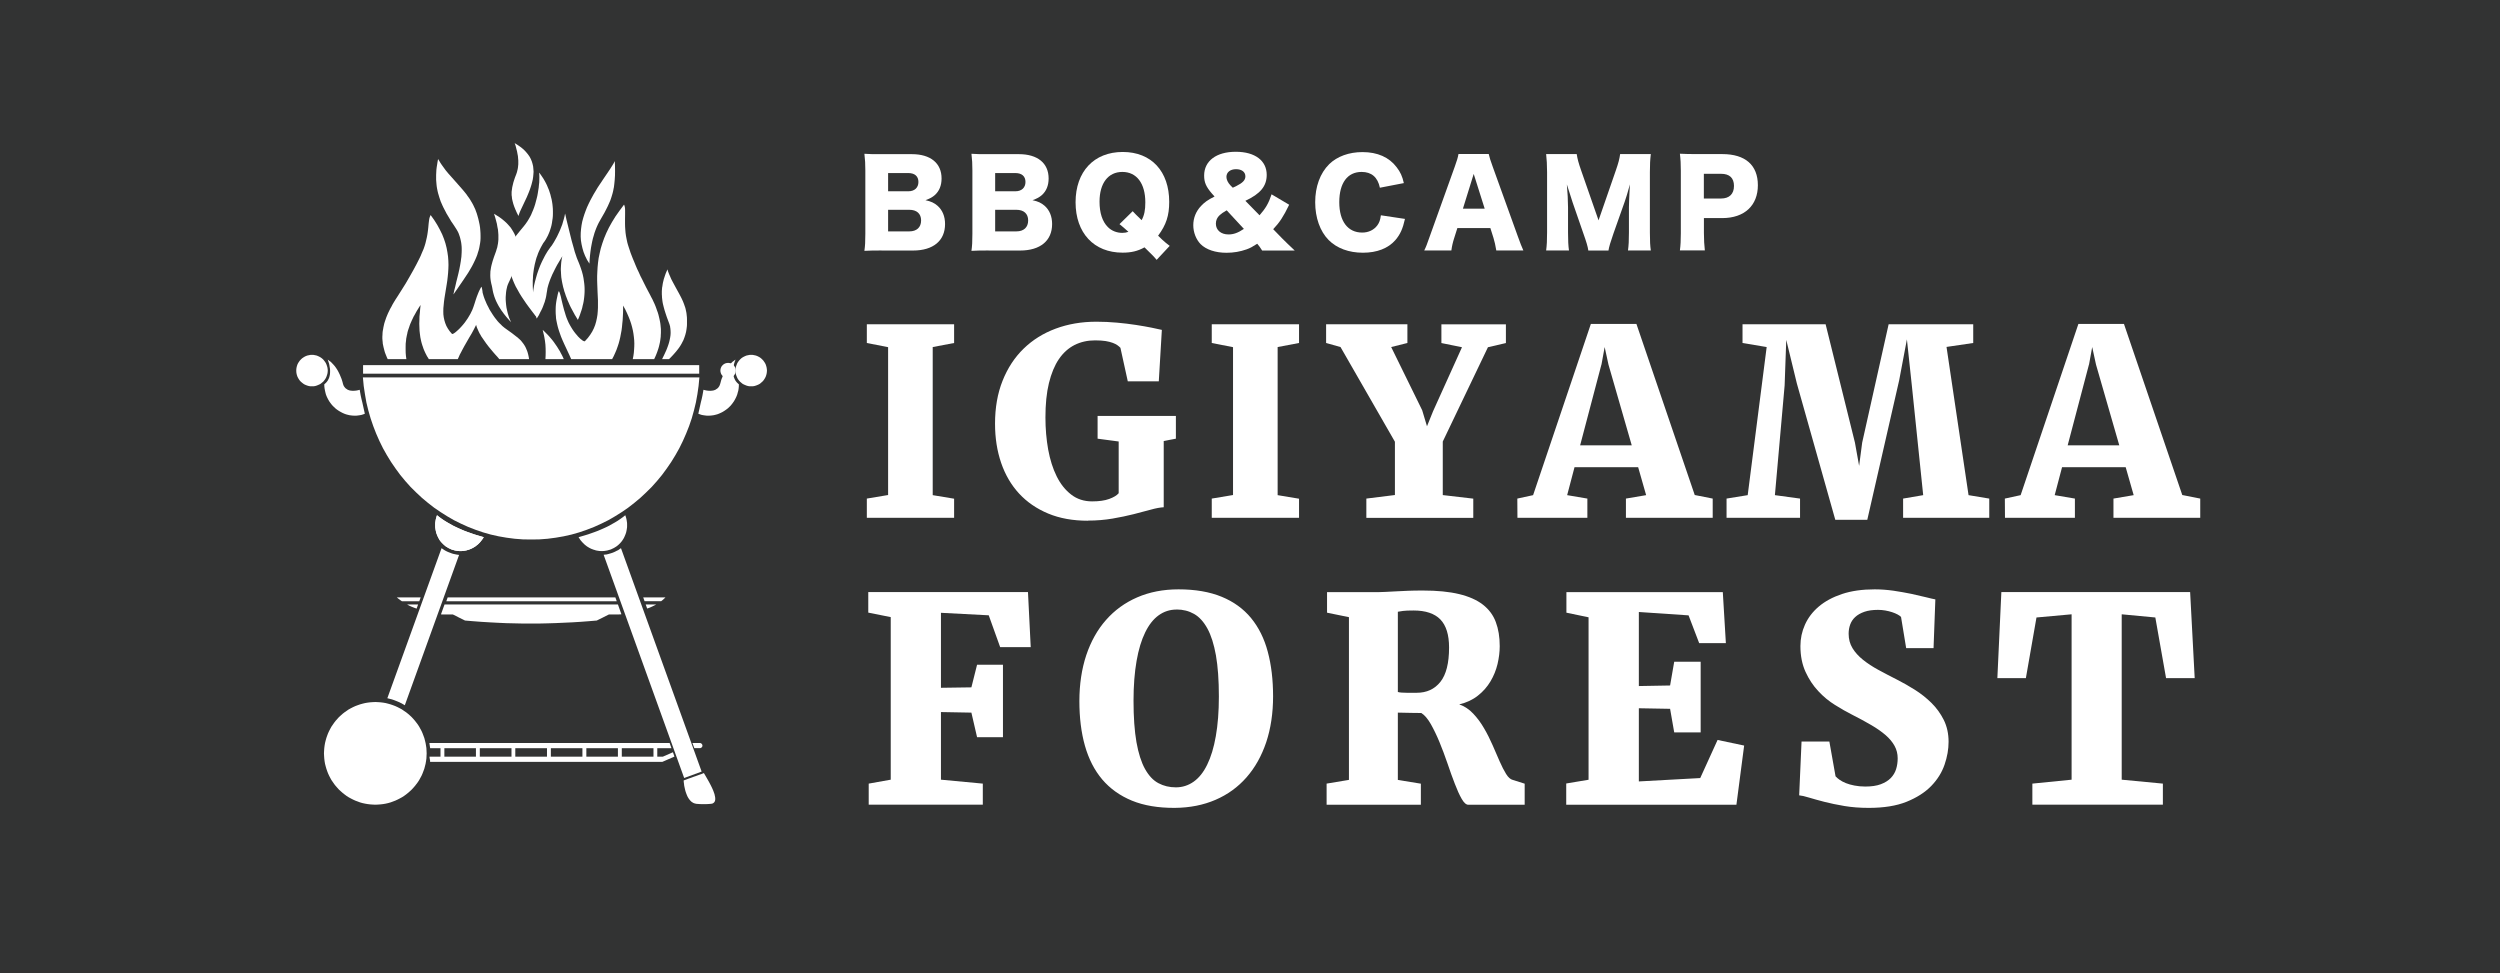 <?xml version="1.0" encoding="UTF-8"?><svg id="_レイヤー_2" xmlns="http://www.w3.org/2000/svg" viewBox="0 0 400.74 156.04"><defs><style>.cls-1{fill:#323333;}.cls-1,.cls-2,.cls-3{stroke-width:0px;}.cls-2{fill-rule:evenodd;}.cls-2,.cls-3{fill:#fff;}</style></defs><g id="_レイヤー_1-2"><rect class="cls-1" width="400.74" height="156.04"/><path class="cls-2" d="M63.62,95.76h3.81l-.22.62h-2.78l-.21-.14-.2-.15-.2-.15-.2-.17h0ZM67.02,96.89l-.24.67-.41-.15-.38-.15-.38-.17-.36-.2h1.76ZM71.76,95.76h26.88l.22.62h-27.32l.22-.62h0ZM99.05,96.89l.56,1.57-.18.03h-.17s-.42.01-.42.01h-1.24l-.49.24-.48.25-.49.24-.48.24-1.32.11-1.32.1-1.32.08-1.32.06-1.33.06-1.32.04-1.32.03h-2.63l-1.32-.03-1.32-.03-1.32-.06-1.32-.07-1.32-.08-1.32-.1-1.32-.11-.48-.24-.49-.24-.48-.25-.49-.24h-1.78s-.13-.03-.13-.03l.57-1.58h27.7ZM103.1,95.76h3.57l-.17.17-.17.15-.17.15-.18.14h-2.66l-.22-.62h0ZM105.2,96.89l-.34.18-.35.17-.38.17-.39.14-.24-.66h1.69Z"/><path class="cls-2" d="M68.84,119.1h38.5l.29.83h-38.68l-.03-.21-.03-.2-.03-.21-.03-.21h0ZM110.99,119.1h1.27s.08.04.08.04l.07.03.06.06.06.06.03.07.03.08v.08h.01v.08s-.04.07-.04.07l-.03.07-.06.07-.06.04-.07.04-.08.03h-.96l-.31-.83h0ZM108.11,121.28l-1.93.84h-37.24v-.21s-.04-.21-.04-.21l-.03-.2-.03-.21h37.41l1.62-.71.24.7h0Z"/><polygon class="cls-2" points="112.11 60.5 111.98 61.86 111.79 63.19 111.55 64.51 111.24 65.79 110.88 67.07 110.46 68.3 109.98 69.51 109.46 70.69 108.89 71.85 108.26 72.97 107.59 74.06 106.87 75.11 106.12 76.13 105.31 77.11 104.47 78.05 103.57 78.94 102.65 79.8 101.68 80.61 100.69 81.38 99.66 82.09 98.59 82.76 97.5 83.39 96.37 83.95 95.22 84.47 94.03 84.93 92.83 85.34 91.6 85.69 90.35 85.97 89.08 86.19 87.78 86.36 86.46 86.46 85.13 86.48 83.82 86.46 82.5 86.36 81.2 86.19 79.93 85.97 78.68 85.69 77.45 85.34 76.25 84.93 75.06 84.47 73.91 83.95 72.78 83.39 71.69 82.76 70.63 82.09 69.59 81.38 68.6 80.61 67.63 79.8 66.71 78.94 65.81 78.05 64.97 77.11 64.16 76.13 63.41 75.11 62.69 74.06 62.02 72.97 61.39 71.85 60.82 70.69 60.3 69.51 59.83 68.3 59.41 67.07 59.04 65.79 58.73 64.51 58.5 63.19 58.3 61.86 58.17 60.5 112.11 60.5 112.11 60.5"/><polygon class="cls-2" points="80.06 83.29 79.1 83.01 78.17 82.71 77.26 82.37 76.35 82.01 75.48 81.62 74.61 81.2 73.77 80.76 72.95 80.29 72.15 79.8 71.38 79.28 70.63 78.75 69.9 78.19 69.2 77.6 68.51 77 67.87 76.38 67.24 75.74 66.64 75.07 66.07 74.4 65.53 73.7 65.02 72.97 64.54 72.24 64.08 71.49 63.67 70.73 63.28 69.95 62.93 69.15 62.61 68.34 62.33 67.53 62.08 66.69 61.87 65.85 61.7 64.98 61.56 64.11 61.46 63.25 66.18 63.25 66.33 64.06 66.5 64.85 66.69 65.65 66.9 66.44 67.13 67.21 67.38 67.97 67.66 68.73 67.95 69.47 68.26 70.2 68.6 70.93 68.95 71.64 69.31 72.34 69.7 73.03 70.11 73.7 70.53 74.37 70.98 75.01 71.42 75.64 71.9 76.27 72.39 76.87 72.89 77.46 73.41 78.03 73.94 78.61 74.5 79.15 75.06 79.67 75.63 80.19 76.24 80.69 76.84 81.17 77.45 81.63 78.08 82.06 78.73 82.5 79.38 82.9 80.06 83.29 80.06 83.29"/><polygon class="cls-2" points="92.79 82.72 93.68 82.43 94.55 82.09 95.39 81.74 96.23 81.35 97.04 80.96 97.84 80.52 98.62 80.08 99.38 79.6 100.12 79.11 100.83 78.59 101.53 78.06 102.2 77.52 102.85 76.94 103.47 76.34 104.08 75.74 104.65 75.11 105.21 74.47 105.74 73.79 106.23 73.12 106.71 72.42 107.15 71.72 107.56 71 107.95 70.27 108.3 69.51 108.62 68.74 108.92 67.97 109.18 67.19 109.41 66.39 109.6 65.58 109.77 64.76 109.9 63.93 109.99 63.09 108.71 63.09 108.61 63.9 108.47 64.7 108.32 65.48 108.12 66.27 107.9 67.04 107.64 67.79 107.36 68.55 107.06 69.29 106.72 70.02 106.37 70.73 105.98 71.43 105.57 72.13 105.14 72.8 104.68 73.47 104.19 74.13 103.68 74.76 103.15 75.39 102.59 76.01 102.02 76.59 101.43 77.17 100.8 77.74 100.17 78.29 99.52 78.8 98.84 79.32 98.14 79.81 97.43 80.29 96.7 80.75 95.95 81.18 95.18 81.6 94.41 81.99 93.61 82.37 92.79 82.72 92.79 82.72"/><polygon class="cls-2" points="82.52 83.29 81.93 83.01 81.36 82.71 80.8 82.37 80.25 82.01 79.71 81.62 79.17 81.2 78.66 80.76 78.15 80.29 77.66 79.8 77.19 79.28 76.73 78.75 76.28 78.19 75.84 77.6 75.42 77 75.03 76.38 74.64 75.74 74.28 75.07 73.93 74.4 73.59 73.7 73.28 72.97 72.99 72.24 72.71 71.49 72.44 70.73 72.22 69.95 72 69.15 71.8 68.34 71.63 67.53 71.48 66.69 71.35 65.85 71.24 64.98 71.16 64.11 71.1 63.25 74 63.25 74.08 64.06 74.19 64.85 74.31 65.65 74.43 66.44 74.58 67.21 74.74 67.97 74.91 68.73 75.09 69.47 75.27 70.2 75.48 70.93 75.69 71.64 75.93 72.34 76.17 73.03 76.4 73.7 76.67 74.37 76.94 75.01 77.22 75.64 77.51 76.27 77.8 76.87 78.12 77.46 78.43 78.03 78.77 78.61 79.1 79.15 79.45 79.67 79.8 80.19 80.17 80.69 80.54 81.17 80.92 81.63 81.31 82.06 81.71 82.5 82.11 82.9 82.52 83.29 82.52 83.29"/><polygon class="cls-2" points="50 56.88 50.27 56.89 50.52 56.94 50.76 56.99 50.98 57.08 51.21 57.19 51.42 57.31 51.61 57.45 51.8 57.62 51.95 57.8 52.1 58 52.23 58.2 52.33 58.42 52.41 58.66 52.48 58.89 52.52 59.15 52.54 59.4 52.52 59.66 52.48 59.92 52.41 60.15 52.33 60.38 52.23 60.6 52.1 60.81 51.95 61.01 51.8 61.19 51.61 61.34 51.42 61.5 51.21 61.62 50.98 61.72 50.76 61.81 50.52 61.88 50.27 61.92 50 61.92 49.75 61.92 49.5 61.88 49.26 61.81 49.02 61.72 48.8 61.62 48.61 61.5 48.41 61.34 48.23 61.19 48.06 61.01 47.92 60.81 47.79 60.6 47.68 60.38 47.6 60.15 47.54 59.92 47.5 59.66 47.49 59.4 47.5 59.15 47.54 58.89 47.6 58.66 47.68 58.42 47.79 58.2 47.92 58 48.06 57.8 48.23 57.62 48.41 57.45 48.61 57.31 48.8 57.19 49.02 57.08 49.26 56.99 49.5 56.94 49.75 56.89 50 56.88 50 56.88"/><polygon class="cls-2" points="52.54 57.65 52.62 57.9 52.75 58.29 52.8 58.53 52.84 58.8 52.89 59.08 52.91 59.36 52.91 59.65 52.89 59.96 52.87 60.11 52.83 60.27 52.8 60.41 52.75 60.56 52.69 60.7 52.62 60.84 52.55 60.98 52.45 61.12 52.35 61.25 52.24 61.37 52.12 61.48 51.98 61.61 51.99 61.95 52.03 62.28 52.09 62.6 52.16 62.91 52.24 63.22 52.35 63.51 52.48 63.79 52.62 64.06 52.77 64.32 52.94 64.56 53.12 64.8 53.31 65.02 53.52 65.23 53.73 65.43 53.95 65.61 54.19 65.78 54.43 65.93 54.68 66.07 54.93 66.2 55.18 66.31 55.45 66.41 55.71 66.48 55.99 66.55 56.27 66.59 56.55 66.62 56.83 66.63 57.11 66.63 57.38 66.6 57.66 66.56 57.94 66.51 58.22 66.42 58.48 66.32 58.41 65.99 58.31 65.55 58.2 65.05 58.08 64.51 57.94 63.95 57.82 63.4 57.73 62.9 57.66 62.48 57.4 62.55 57.15 62.6 56.9 62.63 56.68 62.64 56.47 62.64 56.26 62.62 56.06 62.59 55.88 62.53 55.71 62.46 55.57 62.36 55.43 62.27 55.31 62.15 55.21 62.02 55.11 61.88 55.04 61.71 54.98 61.54 54.91 61.26 54.83 60.99 54.75 60.74 54.65 60.5 54.47 60.06 54.27 59.65 54.08 59.3 53.87 58.98 53.67 58.7 53.46 58.46 53.28 58.27 53.1 58.08 52.94 57.94 52.8 57.85 52.61 57.69 52.54 57.65 52.54 57.65"/><polygon class="cls-2" points="58.2 58.53 112.08 58.53 112.08 59.9 58.2 59.9 58.2 58.53 58.2 58.53"/><polygon class="cls-2" points="120.42 56.88 120.15 56.89 119.9 56.94 119.66 56.99 119.44 57.08 119.21 57.19 119 57.31 118.81 57.45 118.63 57.62 118.47 57.8 118.32 58 118.19 58.2 118.1 58.42 118.01 58.66 117.94 58.89 117.91 59.15 117.9 59.4 117.91 59.66 117.94 59.92 118.01 60.15 118.1 60.38 118.19 60.6 118.32 60.81 118.47 61.01 118.63 61.19 118.81 61.34 119 61.5 119.21 61.62 119.44 61.72 119.66 61.81 119.9 61.88 120.15 61.92 120.42 61.92 120.67 61.92 120.92 61.88 121.16 61.81 121.4 61.72 121.62 61.62 121.83 61.5 122.01 61.34 122.19 61.19 122.36 61.01 122.5 60.81 122.63 60.6 122.74 60.38 122.82 60.15 122.88 59.92 122.92 59.66 122.94 59.4 122.92 59.15 122.88 58.89 122.82 58.66 122.74 58.42 122.63 58.2 122.5 58 122.36 57.8 122.19 57.62 122.01 57.45 121.83 57.31 121.62 57.19 121.4 57.08 121.16 56.99 120.92 56.94 120.67 56.89 120.42 56.88 120.42 56.88"/><polygon class="cls-2" points="116.71 58.17 116.58 58.18 116.46 58.2 116.35 58.22 116.23 58.27 116.12 58.32 116.02 58.38 115.93 58.45 115.84 58.53 115.76 58.62 115.69 58.71 115.62 58.81 115.58 58.92 115.53 59.03 115.51 59.16 115.48 59.27 115.48 59.4 115.48 59.52 115.51 59.65 115.53 59.76 115.58 59.89 115.62 59.99 115.69 60.08 115.76 60.18 115.84 60.28 115.93 60.35 116.02 60.42 116.12 60.49 116.23 60.53 116.35 60.57 116.46 60.6 116.58 60.63 116.71 60.63 116.84 60.63 116.96 60.6 117.07 60.57 117.19 60.53 117.3 60.49 117.4 60.42 117.49 60.35 117.58 60.28 117.66 60.18 117.73 60.08 117.79 59.99 117.84 59.89 117.89 59.76 117.91 59.65 117.93 59.52 117.94 59.4 117.93 59.27 117.91 59.16 117.89 59.03 117.84 58.92 117.79 58.81 117.73 58.71 117.66 58.62 117.58 58.53 117.49 58.45 117.4 58.38 117.3 58.32 117.19 58.27 117.07 58.22 116.96 58.2 116.84 58.18 116.71 58.17 116.71 58.17"/><polygon class="cls-2" points="117.9 57.65 117.8 57.9 117.68 58.29 117.62 58.53 117.58 58.8 117.54 59.08 117.51 59.36 117.51 59.65 117.54 59.96 117.55 60.11 117.59 60.27 117.62 60.41 117.68 60.56 117.73 60.7 117.8 60.84 117.87 60.98 117.97 61.12 118.07 61.25 118.18 61.37 118.3 61.48 118.44 61.61 118.43 61.95 118.4 62.28 118.35 62.6 118.26 62.91 118.18 63.22 118.07 63.51 117.94 63.79 117.8 64.06 117.65 64.32 117.48 64.56 117.3 64.8 117.12 65.02 116.91 65.23 116.7 65.43 116.47 65.61 116.23 65.78 116 65.93 115.76 66.07 115.49 66.2 115.24 66.31 114.98 66.41 114.71 66.48 114.43 66.55 114.15 66.59 113.88 66.62 113.6 66.63 113.32 66.63 113.04 66.6 112.76 66.56 112.48 66.51 112.21 66.42 111.94 66.32 112.01 65.99 112.11 65.55 112.22 65.05 112.34 64.51 112.48 63.95 112.6 63.4 112.69 62.9 112.76 62.48 113.03 62.55 113.27 62.6 113.52 62.63 113.74 62.64 113.97 62.64 114.16 62.62 114.36 62.59 114.54 62.53 114.71 62.46 114.85 62.36 114.99 62.27 115.12 62.15 115.21 62.02 115.31 61.88 115.38 61.71 115.44 61.54 115.52 61.26 115.59 60.99 115.67 60.74 115.77 60.5 115.95 60.06 116.15 59.65 116.36 59.3 116.56 58.98 116.77 58.7 116.96 58.46 117.14 58.27 117.33 58.08 117.48 57.94 117.62 57.85 117.82 57.69 117.9 57.65 117.9 57.65"/><polygon class="cls-2" points="86.42 27.67 86.45 28.03 86.46 28.41 86.45 28.8 86.44 29.22 86.39 29.64 86.35 30.08 86.28 30.51 86.21 30.96 86.13 31.4 86.02 31.85 85.9 32.3 85.78 32.75 85.64 33.18 85.48 33.61 85.3 34.03 85.13 34.44 84.99 34.71 84.85 34.96 84.71 35.2 84.57 35.43 84.27 35.87 83.96 36.27 83.33 37.03 82.73 37.78 82.59 37.98 82.46 38.18 82.34 38.39 82.21 38.6 82.1 38.82 82 39.06 81.9 39.29 81.82 39.56 81.73 39.83 81.68 40.11 81.62 40.41 81.58 40.72 81.55 41.06 81.55 41.41 81.55 41.78 81.57 42.18 81.58 42.46 81.62 42.72 81.66 42.99 81.71 43.25 81.76 43.52 81.83 43.8 81.92 44.07 82 44.33 82.1 44.6 82.2 44.86 82.31 45.13 82.42 45.39 82.67 45.93 82.97 46.46 83.27 47 83.61 47.55 83.97 48.09 84.35 48.65 84.76 49.21 85.18 49.77 85.62 50.35 86.07 50.93 85.9 50.11 85.75 49.3 85.62 48.49 85.53 47.69 85.48 47.28 85.46 46.89 85.43 46.5 85.41 46.11 85.4 45.73 85.4 45.34 85.4 44.96 85.43 44.58 85.44 44.21 85.48 43.83 85.53 43.46 85.58 43.1 85.65 42.74 85.72 42.37 85.81 42.02 85.9 41.66 86 41.31 86.13 40.97 86.25 40.62 86.39 40.29 86.55 39.95 86.71 39.63 86.9 39.29 87.08 38.97 87.29 38.69 87.48 38.4 87.65 38.09 87.82 37.77 87.96 37.45 88.1 37.11 88.21 36.78 88.32 36.43 88.41 36.08 88.48 35.71 88.53 35.35 88.59 34.97 88.62 34.61 88.63 34.23 88.63 33.85 88.62 33.47 88.59 33.1 88.55 32.71 88.49 32.33 88.42 31.95 88.32 31.57 88.23 31.19 88.11 30.82 87.99 30.45 87.83 30.08 87.68 29.71 87.51 29.36 87.32 29.01 87.12 28.66 86.9 28.33 86.67 27.99 86.42 27.67 86.42 27.67"/><polygon class="cls-2" points="104.86 57.57 105 57.27 105.13 56.98 105.25 56.68 105.36 56.39 105.46 56.1 105.56 55.79 105.64 55.5 105.71 55.2 105.78 54.89 105.83 54.6 105.87 54.29 105.91 53.98 105.92 53.68 105.94 53.37 105.94 53.06 105.94 52.75 105.91 52.43 105.88 52.11 105.84 51.79 105.78 51.47 105.71 51.13 105.63 50.79 105.55 50.46 105.45 50.12 105.32 49.77 105.2 49.42 105.07 49.07 104.92 48.71 104.75 48.35 104.58 47.98 104.38 47.61 104.19 47.23 103.87 46.63 103.55 46.02 103.25 45.42 102.96 44.83 102.66 44.25 102.4 43.66 102.13 43.1 101.89 42.54 101.67 42 101.45 41.48 101.25 40.97 101.07 40.5 100.92 40.04 100.78 39.62 100.65 39.21 100.55 38.85 100.44 38.32 100.34 37.8 100.27 37.29 100.23 36.8 100.2 36.33 100.19 35.9 100.19 35.46 100.19 35.06 100.2 34.33 100.2 33.7 100.19 33.43 100.16 33.19 100.13 33.08 100.1 32.99 100.08 32.89 100.03 32.8 99.31 33.77 98.66 34.69 98.1 35.6 97.61 36.48 97.19 37.35 96.84 38.19 96.55 39.01 96.3 39.83 96.12 40.61 95.96 41.37 95.86 42.12 95.79 42.85 95.75 43.56 95.72 44.26 95.72 44.93 95.74 45.6 95.79 46.89 95.85 48.12 95.85 48.72 95.85 49.31 95.82 49.89 95.77 50.46 95.68 51 95.56 51.55 95.4 52.1 95.19 52.63 94.93 53.15 94.61 53.66 94.23 54.17 93.78 54.67 93.77 54.68 93.74 54.7 93.7 54.71 93.64 54.7 93.53 54.66 93.39 54.59 93.23 54.46 93.05 54.32 92.86 54.14 92.65 53.93 92.44 53.68 92.21 53.41 91.99 53.12 91.77 52.8 91.56 52.46 91.35 52.1 91.15 51.72 90.97 51.31 90.81 50.92 90.67 50.51 90.55 50.1 90.42 49.69 90.21 48.88 90.03 48.14 89.89 47.51 89.75 47.03 89.69 46.86 89.64 46.75 89.61 46.72 89.58 46.71 89.55 46.71 89.53 46.72 89.41 47.16 89.32 47.59 89.23 48.01 89.16 48.42 89.11 48.81 89.08 49.2 89.07 49.59 89.07 49.96 89.08 50.32 89.11 50.68 89.13 51.03 89.19 51.38 89.26 51.72 89.33 52.05 89.41 52.38 89.5 52.7 89.6 53.02 89.71 53.34 89.82 53.65 89.93 53.96 90.18 54.56 90.45 55.16 90.73 55.76 91.01 56.36 91.29 56.96 91.56 57.57 98.12 57.57 98.38 57.08 98.61 56.57 98.82 56.08 99 55.57 99.17 55.06 99.31 54.54 99.43 54.03 99.53 53.49 99.63 52.96 99.7 52.42 99.75 51.87 99.81 51.31 99.84 50.74 99.87 50.17 99.88 49.58 99.88 48.98 100.22 49.59 100.5 50.18 100.76 50.77 100.98 51.33 101.17 51.89 101.32 52.43 101.45 52.98 101.54 53.49 101.61 54.03 101.66 54.54 101.68 55.05 101.67 55.55 101.64 56.06 101.6 56.56 101.53 57.06 101.43 57.57 104.86 57.57 104.86 57.57"/><polygon class="cls-2" points="62.15 57.57 62.02 57.3 61.91 57.02 61.8 56.75 61.7 56.49 61.62 56.21 61.55 55.93 61.48 55.66 61.42 55.38 61.36 55.1 61.34 54.82 61.31 54.53 61.29 54.25 61.29 53.96 61.31 53.66 61.32 53.37 61.35 53.08 61.41 52.77 61.46 52.47 61.53 52.15 61.6 51.84 61.7 51.52 61.81 51.2 61.92 50.88 62.06 50.54 62.2 50.21 62.37 49.86 62.54 49.51 62.74 49.16 62.93 48.79 63.15 48.42 63.38 48.04 63.63 47.66 64.34 46.54 65.03 45.44 65.66 44.35 66.25 43.31 66.78 42.32 67.24 41.41 67.44 40.99 67.6 40.6 67.76 40.23 67.9 39.91 68.07 39.42 68.21 38.95 68.32 38.48 68.42 38.05 68.5 37.63 68.56 37.24 68.61 36.85 68.65 36.5 68.71 35.84 68.78 35.28 68.82 35.04 68.88 34.82 68.95 34.64 69.03 34.47 69.6 35.27 70.09 36.05 70.51 36.82 70.88 37.57 71.17 38.3 71.41 39.03 71.59 39.74 71.72 40.44 71.82 41.13 71.87 41.8 71.89 42.46 71.87 43.1 71.83 43.74 71.77 44.36 71.7 44.97 71.61 45.56 71.42 46.72 71.24 47.83 71.17 48.36 71.12 48.88 71.07 49.4 71.06 49.9 71.07 50.39 71.13 50.86 71.23 51.33 71.37 51.79 71.55 52.24 71.79 52.67 72.08 53.09 72.44 53.51 72.46 53.52 72.49 53.54 72.51 53.54 72.57 53.52 72.68 53.48 72.81 53.4 72.98 53.28 73.16 53.13 73.35 52.96 73.58 52.75 73.8 52.52 74.04 52.26 74.28 51.98 74.52 51.68 74.75 51.35 74.98 51.02 75.2 50.65 75.41 50.29 75.55 50 75.69 49.72 75.8 49.44 75.9 49.17 76.08 48.63 76.25 48.09 76.43 47.56 76.63 47.05 76.74 46.78 76.87 46.5 77.01 46.23 77.17 45.95 77.19 46.07 77.22 46.07 77.24 46.08 77.27 46.29 77.31 46.5 77.34 46.7 77.36 46.91 77.44 47.19 77.52 47.47 77.62 47.76 77.73 48.05 77.86 48.35 77.98 48.64 78.12 48.93 78.28 49.23 78.43 49.54 78.6 49.83 78.78 50.11 78.96 50.4 79.15 50.68 79.34 50.95 79.55 51.21 79.76 51.48 79.94 51.68 80.13 51.87 80.32 52.05 80.5 52.24 80.89 52.56 81.29 52.85 82.06 53.4 82.78 53.96 82.97 54.1 83.13 54.25 83.3 54.4 83.47 54.56 83.62 54.74 83.76 54.92 83.9 55.1 84.04 55.31 84.17 55.52 84.29 55.76 84.39 56 84.5 56.26 84.59 56.54 84.67 56.84 84.74 57.16 84.8 57.5 84.81 57.57 80.04 57.57 79.73 57.2 79.4 56.84 79.06 56.45 78.71 56.03 78.33 55.57 77.94 55.06 77.55 54.5 77.13 53.89 77.01 53.66 76.88 53.45 76.77 53.23 76.67 53.01 76.57 52.78 76.47 52.56 76.39 52.32 76.32 52.08 75.97 52.78 75.61 53.45 75.21 54.12 74.82 54.8 74.43 55.48 74.07 56.15 73.89 56.5 73.7 56.85 73.55 57.2 73.38 57.57 68.74 57.57 68.6 57.33 68.44 57.09 68.32 56.85 68.19 56.6 68.08 56.36 67.97 56.11 67.87 55.86 67.79 55.61 67.7 55.36 67.62 55.1 67.55 54.85 67.49 54.6 67.38 54.07 67.31 53.54 67.25 53.01 67.23 52.45 67.21 51.89 67.23 51.31 67.24 50.72 67.3 50.14 67.35 49.52 67.42 48.89 67.2 49.21 67 49.54 66.81 49.84 66.64 50.15 66.47 50.46 66.3 50.75 66.16 51.05 66.02 51.34 65.9 51.62 65.77 51.91 65.67 52.18 65.58 52.46 65.48 52.74 65.39 53.01 65.32 53.27 65.27 53.54 65.21 53.79 65.16 54.05 65.11 54.31 65.09 54.56 65.03 55.08 65.02 55.58 65.02 56.07 65.03 56.57 65.07 57.06 65.14 57.57 62.15 57.57 62.15 57.57"/><polygon class="cls-2" points="73.21 36.82 73.37 37.1 73.51 37.39 73.62 37.7 73.72 37.99 73.8 38.3 73.87 38.61 73.93 38.92 73.97 39.24 74 39.55 74.01 39.87 74.01 40.19 74 40.53 73.98 40.85 73.96 41.17 73.91 41.51 73.87 41.84 73.76 42.5 73.63 43.17 73.48 43.84 73.31 44.53 73.14 45.2 72.99 45.87 72.82 46.54 72.68 47.2 73.26 46.37 73.8 45.58 74.32 44.82 74.81 44.08 75.05 43.72 75.27 43.35 75.48 42.99 75.68 42.64 75.87 42.27 76.04 41.92 76.21 41.56 76.36 41.21 76.5 40.85 76.61 40.48 76.73 40.11 76.82 39.74 76.89 39.36 76.96 38.97 77.01 38.58 77.03 38.18 77.03 37.77 77.02 37.35 76.99 36.92 76.95 36.47 76.88 36.02 76.78 35.55 76.67 35.07 76.53 34.57 76.42 34.2 76.29 33.85 76.17 33.52 76.01 33.19 75.86 32.87 75.7 32.57 75.52 32.27 75.35 31.98 75.16 31.7 74.96 31.43 74.77 31.15 74.57 30.9 74.14 30.38 73.7 29.88 72.81 28.87 71.9 27.85 71.45 27.31 71.03 26.73 70.82 26.44 70.61 26.13 70.42 25.81 70.22 25.49 70.14 25.93 70.07 26.38 70 26.82 69.95 27.24 69.93 27.64 69.91 28.05 69.91 28.44 69.91 28.82 69.94 29.19 69.97 29.56 70.01 29.92 70.07 30.27 70.14 30.62 70.22 30.96 70.32 31.29 70.42 31.63 70.53 31.96 70.64 32.29 70.78 32.61 70.92 32.93 71.07 33.25 71.23 33.56 71.4 33.88 71.56 34.2 71.94 34.83 72.33 35.49 72.77 36.13 73.21 36.82 73.21 36.82"/><polygon class="cls-2" points="87.43 57.57 87.46 56.99 87.47 56.42 87.46 55.85 87.43 55.26 87.36 54.66 87.26 54.07 87.2 53.77 87.13 53.48 87.06 53.17 86.99 52.88 87.26 53.13 87.53 53.4 87.79 53.66 88.04 53.93 88.28 54.21 88.52 54.5 88.74 54.78 88.95 55.08 89.16 55.38 89.36 55.68 89.55 55.99 89.74 56.29 89.9 56.61 90.07 56.92 90.23 57.24 90.37 57.57 87.43 57.57 87.43 57.57"/><polygon class="cls-2" points="107.31 51.96 107.36 52.14 107.41 52.31 107.43 52.49 107.46 52.67 107.49 53.02 107.5 53.37 107.48 53.72 107.43 54.07 107.36 54.43 107.28 54.78 107.18 55.13 107.06 55.48 106.93 55.83 106.79 56.18 106.47 56.87 106.13 57.57 107.24 57.57 107.59 57.22 107.91 56.88 108.22 56.53 108.51 56.18 108.78 55.83 109.03 55.47 109.25 55.1 109.45 54.71 109.55 54.52 109.63 54.31 109.71 54.1 109.78 53.89 109.85 53.68 109.91 53.45 109.97 53.22 110.01 52.99 110.05 52.75 110.08 52.5 110.11 52.25 110.12 51.98 110.12 51.72 110.12 51.44 110.12 51.16 110.11 50.86 110.08 50.59 110.05 50.3 110.01 50.04 109.95 49.77 109.9 49.52 109.83 49.27 109.74 49.02 109.66 48.78 109.48 48.32 109.27 47.86 109.04 47.41 108.81 46.98 108.32 46.09 107.83 45.18 107.59 44.72 107.38 44.23 107.27 43.98 107.17 43.73 107.07 43.46 106.99 43.18 106.85 43.51 106.72 43.81 106.61 44.12 106.51 44.43 106.41 44.72 106.34 45.02 106.27 45.3 106.22 45.58 106.18 45.86 106.13 46.12 106.11 46.4 106.09 46.67 106.09 46.93 106.09 47.19 106.11 47.45 106.12 47.72 106.15 47.97 106.18 48.23 106.22 48.49 106.27 48.74 106.4 49.26 106.54 49.77 106.71 50.3 106.89 50.84 107.1 51.4 107.31 51.96 107.31 51.96"/><polygon class="cls-2" points="82.5 22.94 83.04 23.28 83.51 23.61 83.93 23.96 84.29 24.33 84.6 24.7 84.87 25.08 85.08 25.47 85.25 25.88 85.37 26.28 85.46 26.69 85.5 27.11 85.53 27.53 85.5 27.95 85.46 28.37 85.4 28.77 85.3 29.19 85.19 29.61 85.06 30.02 84.92 30.43 84.77 30.82 84.45 31.59 84.11 32.31 83.79 32.99 83.5 33.6 83.37 33.89 83.26 34.16 83.18 34.4 83.11 34.62 82.84 34.09 82.62 33.59 82.43 33.12 82.28 32.68 82.17 32.26 82.08 31.87 82.06 31.67 82.04 31.47 82.01 31.29 82.01 31.11 82.01 30.75 82.06 30.37 82.11 30.01 82.2 29.63 82.29 29.25 82.42 28.84 82.56 28.42 82.73 27.99 82.8 27.79 82.87 27.58 82.92 27.36 82.98 27.12 83.02 26.89 83.05 26.62 83.08 26.34 83.08 26.03 83.08 25.72 83.05 25.39 83.02 25.02 82.95 24.66 82.88 24.27 82.77 23.85 82.66 23.4 82.5 22.94 82.5 22.94"/><polygon class="cls-2" points="94.48 42.26 94.1 41.65 93.79 41.02 93.54 40.39 93.36 39.77 93.22 39.15 93.12 38.54 93.08 37.92 93.09 37.31 93.14 36.71 93.22 36.1 93.33 35.52 93.49 34.93 93.67 34.36 93.88 33.78 94.1 33.22 94.35 32.68 94.62 32.13 94.9 31.61 95.18 31.1 95.49 30.59 95.78 30.1 96.09 29.63 96.4 29.17 96.69 28.73 97.26 27.89 97.78 27.12 98 26.77 98.21 26.44 98.4 26.12 98.55 25.82 98.58 26.65 98.59 27.42 98.58 28.13 98.54 28.79 98.48 29.4 98.41 29.99 98.35 30.27 98.3 30.54 98.24 30.8 98.17 31.07 98.02 31.57 97.85 32.08 97.64 32.57 97.42 33.06 97.17 33.56 96.9 34.08 96.59 34.62 96.27 35.18 96.13 35.43 95.98 35.7 95.84 35.98 95.7 36.29 95.56 36.62 95.42 36.99 95.29 37.36 95.17 37.78 95.04 38.22 94.93 38.69 94.83 39.2 94.73 39.74 94.65 40.32 94.58 40.92 94.52 41.58 94.48 42.26 94.48 42.26"/><polygon class="cls-2" points="79.19 34.27 79.68 34.57 80.13 34.86 80.54 35.17 80.92 35.49 81.26 35.81 81.57 36.15 81.85 36.47 82.08 36.82 82.29 37.17 82.48 37.52 82.63 37.87 82.76 38.23 82.85 38.58 82.92 38.96 82.98 39.32 83.01 39.69 83.01 40.05 83.01 40.43 82.98 40.79 82.92 41.16 82.87 41.53 82.78 41.9 82.7 42.26 82.6 42.62 82.49 42.99 82.36 43.34 82.24 43.69 82.1 44.04 81.82 44.71 81.51 45.37 81.41 45.6 81.31 45.88 81.24 46.18 81.17 46.5 81.12 46.85 81.09 47.23 81.06 47.62 81.06 48.04 81.09 48.46 81.13 48.89 81.19 49.34 81.29 49.79 81.4 50.25 81.54 50.71 81.62 50.95 81.72 51.19 81.82 51.41 81.92 51.65 81.65 51.35 81.4 51.07 81.16 50.79 80.95 50.53 80.74 50.26 80.56 50.01 80.38 49.77 80.22 49.52 79.94 49.07 79.71 48.64 79.51 48.23 79.36 47.86 79.23 47.51 79.13 47.17 79.05 46.88 78.99 46.61 78.91 46.16 78.84 45.81 78.75 45.46 78.68 45.11 78.63 44.78 78.6 44.46 78.59 44.14 78.6 43.81 78.61 43.49 78.66 43.18 78.71 42.86 78.78 42.54 78.87 42.2 78.96 41.87 79.19 41.17 79.47 40.4 79.55 40.16 79.62 39.91 79.71 39.64 79.76 39.36 79.82 39.06 79.86 38.74 79.89 38.4 79.89 38.04 79.89 37.64 79.86 37.24 79.82 36.8 79.73 36.36 79.65 35.88 79.52 35.38 79.37 34.83 79.19 34.27 79.19 34.27"/><polygon class="cls-2" points="86.03 51.07 86.37 50.53 86.64 49.98 86.78 49.72 86.91 49.45 87.02 49.19 87.12 48.92 87.22 48.65 87.32 48.39 87.39 48.12 87.47 47.84 87.53 47.58 87.58 47.3 87.62 47.02 87.67 46.74 87.71 46.49 87.75 46.22 87.82 45.95 87.9 45.66 88 45.35 88.11 45.03 88.24 44.69 88.38 44.36 88.53 44 88.72 43.62 88.91 43.23 89.12 42.82 89.34 42.41 89.6 41.98 89.86 41.53 90.14 41.07 90.04 41.53 89.97 42.01 89.93 42.5 89.9 43.03 89.9 43.3 89.92 43.58 89.93 43.86 89.95 44.15 89.97 44.44 90.02 44.75 90.07 45.06 90.13 45.37 90.2 45.69 90.27 46.01 90.37 46.35 90.46 46.7 90.58 47.03 90.69 47.38 90.83 47.74 90.97 48.11 91.14 48.49 91.3 48.86 91.49 49.26 91.7 49.65 91.91 50.04 92.13 50.45 92.38 50.86 92.63 51.28 92.8 50.89 92.95 50.5 93.08 50.11 93.21 49.73 93.32 49.37 93.4 49 93.49 48.64 93.56 48.29 93.61 47.94 93.65 47.61 93.68 47.27 93.7 46.95 93.71 46.63 93.71 46.32 93.7 46.01 93.68 45.72 93.65 45.42 93.61 45.13 93.57 44.85 93.53 44.57 93.42 44.04 93.28 43.52 93.12 43.03 92.95 42.55 92.77 42.09 92.59 41.66 92.45 41.31 92.3 40.86 92.13 40.36 91.98 39.8 91.64 38.6 91.33 37.35 91.04 36.17 90.8 35.2 90.65 34.51 90.58 34.23 90.49 34.68 90.38 35.11 90.25 35.55 90.13 35.97 89.97 36.38 89.81 36.79 89.64 37.18 89.46 37.56 89.29 37.92 89.11 38.25 88.94 38.55 88.77 38.85 88.62 39.08 88.48 39.31 88.34 39.49 88.23 39.63 88.03 39.91 87.83 40.19 87.65 40.48 87.47 40.78 87.3 41.09 87.15 41.39 86.99 41.7 86.84 42.01 86.7 42.32 86.56 42.64 86.44 42.96 86.32 43.27 86.1 43.91 85.92 44.54 85.75 45.16 85.61 45.77 85.51 46.37 85.43 46.95 85.37 47.49 85.34 48.01 85.34 48.5 85.36 48.95 85.48 49.37 85.57 49.66 85.64 49.86 85.69 50.01 85.75 50.17 85.82 50.36 85.92 50.64 86.03 51.07 86.03 51.07"/><polygon class="cls-2" points="70.05 82.59 69.98 82.79 69.93 82.99 69.87 83.18 69.83 83.39 69.8 83.59 69.77 83.78 69.76 83.98 69.76 84.18 69.76 84.37 69.77 84.57 69.8 84.76 69.83 84.96 69.87 85.15 69.91 85.34 69.97 85.52 70.04 85.71 70.11 85.88 70.19 86.06 70.28 86.23 70.37 86.4 70.47 86.57 70.58 86.72 70.71 86.88 70.84 87.02 70.98 87.16 71.12 87.3 71.26 87.42 71.41 87.55 71.58 87.66 71.75 87.76 71.93 87.87 72.11 87.95 72.29 88.04 72.47 88.11 72.67 88.16 72.86 88.22 73.05 88.26 73.24 88.29 73.44 88.32 73.63 88.33 73.83 88.33 74.01 88.33 74.21 88.32 74.4 88.29 74.58 88.26 74.78 88.22 74.96 88.16 75.15 88.11 75.33 88.04 75.51 87.97 75.69 87.88 75.86 87.79 76.03 87.69 76.19 87.59 76.35 87.46 76.5 87.35 76.66 87.21 76.8 87.07 76.94 86.93 77.06 86.78 77.19 86.62 77.31 86.46 77.43 86.29 77.54 86.11 77.01 85.95 76.49 85.8 75.97 85.64 75.47 85.46 74.98 85.29 74.47 85.1 74 84.9 73.52 84.69 73.05 84.47 72.6 84.25 72.14 83.99 71.7 83.74 71.27 83.48 70.85 83.2 70.44 82.9 70.05 82.59 70.05 82.59"/><polygon class="cls-2" points="70.05 82.59 69.98 82.79 69.93 82.99 69.87 83.18 69.83 83.39 69.8 83.59 69.77 83.78 69.76 83.98 69.76 84.18 69.76 84.37 69.77 84.57 69.8 84.76 69.83 84.96 69.87 85.15 69.91 85.34 69.97 85.52 70.04 85.71 70.11 85.88 70.19 86.06 70.28 86.23 70.37 86.4 70.47 86.57 70.58 86.72 70.71 86.88 70.84 87.02 70.98 87.16 71.12 87.3 71.26 87.42 71.41 87.55 71.58 87.66 71.75 87.76 71.93 87.87 72.11 87.95 72.29 88.04 72.47 88.11 72.67 88.16 72.86 88.22 73.05 88.26 73.24 88.29 73.44 88.32 73.63 88.33 73.83 88.33 74.01 88.33 74.21 88.32 74.4 88.29 74.58 88.26 74.78 88.22 74.96 88.16 75.15 88.11 75.33 88.04 75.51 87.97 75.69 87.88 75.86 87.79 76.03 87.69 76.19 87.59 76.35 87.46 76.5 87.35 76.66 87.21 76.8 87.07 76.94 86.93 77.06 86.78 77.19 86.62 77.31 86.46 77.43 86.29 77.54 86.11 77.01 85.95 76.49 85.8 75.97 85.64 75.47 85.46 74.98 85.29 74.47 85.1 74 84.9 73.52 84.69 73.05 84.47 72.6 84.25 72.14 83.99 71.7 83.74 71.27 83.48 70.85 83.2 70.44 82.9 70.05 82.59 70.05 82.59"/><polygon class="cls-2" points="100.23 82.59 100.3 82.79 100.36 82.99 100.41 83.18 100.45 83.39 100.48 83.59 100.51 83.78 100.52 83.98 100.52 84.18 100.52 84.37 100.51 84.57 100.48 84.76 100.45 84.96 100.41 85.15 100.37 85.34 100.31 85.52 100.24 85.71 100.17 85.88 100.09 86.06 100.01 86.23 99.91 86.4 99.8 86.57 99.7 86.72 99.57 86.88 99.45 87.02 99.31 87.16 99.17 87.3 99.03 87.42 98.87 87.55 98.7 87.66 98.54 87.76 98.35 87.87 98.17 87.95 97.99 88.04 97.81 88.11 97.61 88.16 97.42 88.22 97.24 88.26 97.04 88.29 96.84 88.32 96.65 88.33 96.45 88.33 96.26 88.33 96.07 88.32 95.88 88.29 95.68 88.26 95.5 88.22 95.32 88.16 95.14 88.11 94.96 88.04 94.77 87.97 94.59 87.88 94.42 87.79 94.26 87.69 94.09 87.59 93.93 87.46 93.78 87.35 93.63 87.21 93.49 87.07 93.35 86.93 93.22 86.78 93.08 86.62 92.97 86.46 92.86 86.29 92.74 86.11 93.28 85.95 93.79 85.8 94.31 85.64 94.82 85.46 95.3 85.29 95.81 85.1 96.28 84.9 96.76 84.69 97.24 84.47 97.68 84.25 98.13 83.99 98.58 83.74 99.01 83.48 99.42 83.2 99.84 82.9 100.23 82.59 100.23 82.59"/><polygon class="cls-2" points="73.59 88.95 64.89 113.05 64.57 112.86 64.25 112.69 63.9 112.52 63.56 112.38 63.2 112.24 62.83 112.11 62.47 112.02 62.09 111.92 70.78 87.87 71 88.02 71.24 88.18 71.48 88.32 71.73 88.44 71.97 88.54 72.19 88.62 72.42 88.71 72.65 88.78 72.89 88.83 73.12 88.88 73.35 88.92 73.59 88.95 73.59 88.95"/><polygon class="cls-2" points="96.76 88.93 109.67 124.71 112.47 123.68 99.54 87.87 99.32 88.02 99.1 88.18 98.84 88.3 98.59 88.43 98.37 88.53 98.14 88.62 97.92 88.69 97.68 88.76 97.46 88.82 97.22 88.88 97 88.9 96.76 88.93 96.76 88.93"/><polygon class="cls-2" points="60.16 112.53 60.58 112.55 61 112.58 61.42 112.63 61.83 112.7 62.22 112.8 62.61 112.91 62.99 113.04 63.36 113.18 63.73 113.35 64.08 113.53 64.43 113.72 64.76 113.95 65.09 114.17 65.39 114.41 65.69 114.67 65.98 114.94 66.25 115.23 66.51 115.53 66.75 115.84 66.99 116.16 67.2 116.49 67.39 116.84 67.58 117.19 67.74 117.56 67.88 117.93 68.02 118.31 68.12 118.7 68.22 119.11 68.29 119.52 68.35 119.92 68.37 120.34 68.39 120.76 68.37 121.18 68.35 121.6 68.29 122.02 68.22 122.43 68.12 122.82 68.02 123.21 67.88 123.59 67.74 123.96 67.58 124.33 67.39 124.68 67.2 125.03 66.99 125.36 66.75 125.68 66.51 125.99 66.25 126.29 65.98 126.58 65.69 126.85 65.39 127.11 65.09 127.35 64.76 127.59 64.43 127.8 64.08 127.99 63.73 128.17 63.36 128.34 62.99 128.48 62.61 128.62 62.22 128.73 61.83 128.82 61.42 128.89 61 128.94 60.58 128.97 60.16 128.99 59.74 128.97 59.32 128.94 58.92 128.89 58.51 128.82 58.1 128.73 57.71 128.62 57.34 128.48 56.96 128.34 56.59 128.17 56.24 127.99 55.89 127.8 55.56 127.59 55.24 127.35 54.93 127.11 54.64 126.85 54.34 126.58 54.08 126.29 53.81 125.99 53.57 125.68 53.35 125.36 53.12 125.03 52.93 124.68 52.75 124.33 52.58 123.96 52.44 123.59 52.31 123.21 52.2 122.82 52.1 122.43 52.03 122.02 51.98 121.6 51.95 121.18 51.93 120.76 51.95 120.34 51.98 119.92 52.03 119.52 52.1 119.11 52.2 118.7 52.31 118.31 52.44 117.93 52.58 117.56 52.75 117.19 52.93 116.84 53.12 116.49 53.35 116.16 53.57 115.84 53.81 115.53 54.08 115.23 54.34 114.94 54.64 114.67 54.93 114.41 55.24 114.17 55.56 113.95 55.89 113.72 56.24 113.53 56.59 113.35 56.96 113.18 57.34 113.04 57.71 112.91 58.1 112.8 58.51 112.7 58.92 112.63 59.32 112.58 59.74 112.55 60.16 112.53 60.16 112.53"/><polygon class="cls-2" points="60.16 115.96 60.41 115.98 60.65 115.99 60.89 116.02 61.13 116.06 61.36 116.12 61.59 116.19 61.81 116.26 62.04 116.34 62.25 116.44 62.46 116.55 62.65 116.66 62.85 116.79 63.03 116.91 63.21 117.07 63.39 117.21 63.56 117.37 63.71 117.54 63.87 117.71 64.01 117.89 64.13 118.07 64.26 118.27 64.39 118.48 64.48 118.68 64.58 118.9 64.67 119.11 64.75 119.33 64.81 119.56 64.86 119.79 64.9 120.03 64.93 120.27 64.96 120.51 64.96 120.76 64.96 121.01 64.93 121.25 64.9 121.49 64.86 121.73 64.81 121.96 64.75 122.19 64.67 122.41 64.58 122.63 64.48 122.84 64.39 123.05 64.26 123.25 64.13 123.45 64.01 123.63 63.87 123.81 63.71 123.99 63.56 124.16 63.39 124.31 63.21 124.47 63.03 124.61 62.85 124.73 62.65 124.86 62.46 124.99 62.25 125.08 62.04 125.18 61.81 125.27 61.59 125.35 61.36 125.41 61.13 125.46 60.89 125.5 60.65 125.53 60.41 125.56 60.16 125.56 59.91 125.56 59.67 125.53 59.43 125.5 59.2 125.46 58.96 125.41 58.73 125.35 58.51 125.27 58.3 125.18 58.08 125.08 57.88 124.99 57.67 124.86 57.48 124.73 57.29 124.61 57.11 124.47 56.94 124.31 56.78 124.16 56.61 123.99 56.45 123.81 56.31 123.63 56.19 123.45 56.06 123.25 55.95 123.05 55.84 122.84 55.74 122.63 55.66 122.41 55.59 122.19 55.52 121.96 55.46 121.73 55.42 121.49 55.39 121.25 55.38 121.01 55.36 120.76 55.38 120.51 55.39 120.27 55.42 120.03 55.46 119.79 55.52 119.56 55.59 119.33 55.66 119.11 55.74 118.9 55.84 118.68 55.95 118.48 56.06 118.27 56.19 118.07 56.31 117.89 56.45 117.71 56.61 117.54 56.78 117.37 56.94 117.21 57.11 117.07 57.29 116.91 57.48 116.79 57.67 116.66 57.88 116.55 58.08 116.44 58.3 116.34 58.51 116.26 58.73 116.19 58.96 116.12 59.2 116.06 59.43 116.02 59.67 115.99 59.91 115.98 60.16 115.96 60.16 115.96"/><polygon class="cls-2" points="59.91 113.19 60.32 113.21 60.72 113.23 61.11 113.29 61.5 113.37 61.88 113.47 62.26 113.58 62.62 113.72 62.97 113.88 63.31 114.04 63.64 114.24 63.97 114.45 64.27 114.67 64.57 114.91 64.85 115.16 65.11 115.44 65.37 115.72 65.13 115.53 64.89 115.35 64.64 115.18 64.37 115.01 64.11 114.86 63.83 114.72 63.55 114.59 63.25 114.48 62.96 114.38 62.65 114.28 62.34 114.21 62.04 114.14 61.73 114.09 61.41 114.06 61.07 114.03 60.75 114.03 60.39 114.03 60.02 114.06 59.66 114.11 59.31 114.17 58.96 114.25 58.62 114.35 58.29 114.46 57.96 114.59 57.64 114.73 57.34 114.88 57.04 115.07 56.75 115.25 56.47 115.44 56.2 115.65 55.94 115.89 55.68 116.12 55.45 116.37 55.22 116.63 55.01 116.9 54.82 117.18 54.64 117.47 54.45 117.77 54.3 118.07 54.16 118.4 54.03 118.72 53.92 119.05 53.82 119.39 53.74 119.74 53.68 120.09 53.63 120.45 53.6 120.82 53.6 121.18 53.6 121.52 53.63 121.84 53.66 122.16 53.71 122.47 53.78 122.79 53.85 123.08 53.95 123.39 54.05 123.68 54.16 123.98 54.29 124.26 54.43 124.54 54.58 124.8 54.75 125.07 54.91 125.32 55.1 125.56 55.29 125.8 55.01 125.54 54.73 125.28 54.48 125 54.24 124.71 54.02 124.4 53.81 124.08 53.61 123.74 53.45 123.4 53.29 123.05 53.15 122.69 53.04 122.31 52.94 121.94 52.86 121.54 52.8 121.15 52.77 120.75 52.76 120.34 52.77 119.98 52.8 119.61 52.84 119.26 52.9 118.9 52.98 118.56 53.08 118.21 53.19 117.89 53.32 117.56 53.46 117.25 53.63 116.94 53.8 116.63 53.98 116.35 54.19 116.06 54.4 115.79 54.62 115.54 54.86 115.29 55.11 115.05 55.36 114.83 55.63 114.62 55.91 114.41 56.2 114.23 56.51 114.06 56.82 113.89 57.13 113.75 57.45 113.62 57.78 113.51 58.13 113.42 58.47 113.33 58.82 113.28 59.18 113.23 59.55 113.21 59.91 113.19 59.91 113.19"/><polygon class="cls-2" points="71.38 89.39 71.38 89.39 71.48 89.44 71.55 89.49 71.61 89.56 71.65 89.63 71.68 89.72 71.69 89.81 71.69 89.9 71.66 90 64.06 111.13 64.02 111.22 63.97 111.29 63.9 111.34 63.83 111.4 63.74 111.43 63.64 111.44 63.56 111.44 63.46 111.41 63.46 111.41 63.38 111.37 63.31 111.32 63.25 111.25 63.21 111.18 63.17 111.09 63.15 111.01 63.17 110.91 63.18 110.83 70.79 89.67 70.84 89.59 70.89 89.52 70.96 89.46 71.03 89.42 71.12 89.38 71.21 89.37 71.3 89.38 71.38 89.39 71.38 89.39"/><polygon class="cls-2" points="98.7 89.97 110.54 122.69 110.57 122.77 110.64 122.84 110.69 122.9 110.78 122.94 110.86 122.97 110.96 123 111.04 123 111.13 122.98 111.21 122.97 111.28 122.93 111.35 122.87 111.39 122.8 111.44 122.72 111.45 122.62 111.44 122.51 111.39 122.38 99.57 89.66 99.52 89.56 99.46 89.48 99.39 89.42 99.32 89.38 99.24 89.35 99.15 89.35 99.07 89.37 98.98 89.38 98.9 89.42 98.83 89.48 98.77 89.53 98.73 89.6 98.69 89.69 98.68 89.77 98.68 89.87 98.7 89.97 98.7 89.97"/><polygon class="cls-2" points="112.83 123.92 112.43 124.08 112.02 124.22 111.62 124.37 111.21 124.51 110.81 124.66 110.4 124.8 109.99 124.96 109.59 125.1 109.6 125.35 109.64 125.63 109.67 125.91 109.73 126.2 109.8 126.51 109.87 126.8 109.97 127.1 110.08 127.39 110.2 127.67 110.34 127.92 110.43 128.05 110.51 128.16 110.6 128.27 110.69 128.37 110.79 128.47 110.89 128.55 111 128.62 111.11 128.69 111.24 128.75 111.37 128.79 111.49 128.82 111.63 128.85 111.9 128.87 112.19 128.89 112.48 128.9 112.81 128.9 113.11 128.9 113.41 128.89 113.7 128.87 113.97 128.85 114.14 128.82 114.26 128.78 114.37 128.71 114.47 128.62 114.54 128.52 114.6 128.41 114.63 128.29 114.65 128.15 114.65 127.99 114.64 127.84 114.61 127.66 114.57 127.49 114.53 127.29 114.46 127.1 114.39 126.9 114.32 126.71 114.14 126.3 113.94 125.89 113.73 125.49 113.52 125.11 113.13 124.43 112.83 123.92 112.83 123.92"/><polygon class="cls-2" points="60.16 126.55 59.85 126.55 59.55 126.52 59.24 126.48 58.94 126.43 58.65 126.34 58.37 126.26 58.09 126.15 57.82 126.03 57.56 125.89 57.31 125.75 57.06 125.6 56.82 125.42 56.59 125.24 56.38 125.04 56.17 124.83 55.98 124.62 56.26 124.85 56.57 125.06 56.87 125.24 57.2 125.41 57.36 125.52 57.53 125.61 57.7 125.71 57.87 125.8 58.05 125.88 58.23 125.96 58.41 126.03 58.59 126.09 58.79 126.15 58.99 126.2 59.18 126.24 59.38 126.27 59.57 126.3 59.78 126.33 59.98 126.34 60.19 126.34 60.65 126.33 61.08 126.29 61.49 126.22 61.87 126.13 62.22 126.02 62.55 125.89 62.85 125.74 63.13 125.57 63.39 125.41 63.63 125.21 63.85 125 64.05 124.79 64.23 124.57 64.4 124.34 64.54 124.12 64.68 123.88 64.79 123.64 64.9 123.4 65 123.18 65.09 122.94 65.23 122.51 65.34 122.12 65.44 121.77 65.51 121.47 65.55 121.36 65.58 121.28 65.6 121.21 65.65 121.15 65.65 121.42 65.63 121.68 65.59 121.95 65.55 122.2 65.51 122.47 65.44 122.72 65.37 122.97 65.27 123.21 65.17 123.46 65.06 123.7 64.95 123.92 64.81 124.15 64.67 124.37 64.51 124.58 64.34 124.78 64.18 124.97 63.99 125.15 63.8 125.33 63.59 125.5 63.38 125.66 63.15 125.8 62.93 125.94 62.69 126.06 62.44 126.17 62.19 126.27 61.92 126.36 61.64 126.43 61.36 126.48 61.07 126.52 60.78 126.55 60.47 126.57 60.16 126.55 60.16 126.55"/><polygon class="cls-2" points="70.61 119.28 71.23 119.28 71.23 121.81 70.61 121.81 70.61 119.28 70.61 119.28"/><polygon class="cls-2" points="99.05 119.28 99.67 119.28 99.67 121.81 99.05 121.81 99.05 119.28 99.05 119.28"/><polygon class="cls-2" points="93.36 119.28 93.99 119.28 93.99 121.81 93.36 121.81 93.36 119.28 93.36 119.28"/><polygon class="cls-2" points="87.68 119.28 88.3 119.28 88.3 121.81 87.68 121.81 87.68 119.28 87.68 119.28"/><polygon class="cls-2" points="81.99 119.28 82.6 119.28 82.6 121.81 81.99 121.81 81.99 119.28 81.99 119.28"/><polygon class="cls-2" points="76.29 119.28 76.91 119.28 76.91 121.81 76.29 121.81 76.29 119.28 76.29 119.28"/><polygon class="cls-2" points="104.75 119.28 105.36 119.28 105.36 121.81 104.75 121.81 104.75 119.28 104.75 119.28"/><path class="cls-3" d="M138.95,83v-3.08l3.41-.57v-23.7l-3.41-.67v-3h13.99v3l-3.43.65v23.74l3.43.57v3.06h-13.99Z"/><path class="cls-3" d="M174.38,83.47c-2.39,0-4.52-.38-6.36-1.15-1.85-.77-3.4-1.84-4.67-3.21-1.26-1.37-2.22-3.01-2.87-4.91-.65-1.9-.98-3.99-.98-6.28,0-2.57.4-4.86,1.21-6.89s1.93-3.74,3.37-5.14c1.44-1.4,3.15-2.47,5.14-3.21,1.99-.74,4.16-1.11,6.53-1.11,1.11,0,2.2.05,3.3.15,1.09.1,2.11.22,3.06.37s1.78.29,2.51.44c.72.15,1.26.26,1.62.35l-.49,8.25h-4.97l-1.18-5.38c-.13-.14-.29-.27-.48-.41-.19-.14-.44-.26-.75-.38-.31-.12-.69-.21-1.14-.29-.45-.07-1.02-.11-1.69-.11-1.21,0-2.31.25-3.29.74-.98.5-1.82,1.25-2.51,2.26-.69,1.01-1.22,2.3-1.6,3.85-.38,1.56-.56,3.39-.56,5.51,0,1.81.15,3.52.44,5.15.3,1.62.75,3.05,1.36,4.28.61,1.23,1.39,2.21,2.33,2.93.94.73,2.06,1.09,3.35,1.09,1.12,0,2.03-.13,2.74-.39.71-.26,1.22-.56,1.52-.92v-8.29l-3.38-.45v-3.65h12.55v3.65l-1.95.37v10.62c-.55.03-1.24.15-2.05.38-.82.22-1.74.47-2.77.73-1.03.26-2.17.5-3.4.71-1.24.21-2.55.32-3.93.32Z"/><path class="cls-3" d="M194.24,83v-3.08l3.41-.57v-23.7l-3.41-.67v-3h13.99v3l-3.43.65v23.74l3.43.57v3.06h-13.99Z"/><path class="cls-3" d="M219.02,83v-3.08l4.58-.57v-8.54l-8.72-15.18-2.31-.65v-3h13.03v3l-2.6.65,4.97,10.13.77,2.57.97-2.4,4.64-10.27-3.3-.67v-3h10.34v3l-2.88.67-7.24,15.12v8.58l4.89.57v3.08h-17.13Z"/><path class="cls-3" d="M243.24,83l-.02-3.08,2.53-.55,9.26-27.45h7.3l9.35,27.43,2.88.57v3.08h-13.91v-3.08l3.24-.55-1.28-4.48h-10.2l-1.18,4.48,3.24.55v3.08h-11.19ZM256.7,58.44l-3.41,12.94h8.27l-3.73-12.94-.61-2.81-.51,2.81Z"/><path class="cls-3" d="M276.76,83v-3.08l3.39-.55,3.04-23.74-3.87-.65v-3h13.32l4.7,18.97.67,3.73.49-3.73,4.24-18.97h13.56v3l-4.28.63,3.53,23.76,3.32.55v3.08h-13.81v-3.08l3.22-.55-1.82-17.57-.79-7.4-1.24,6.56-5.11,22.36h-5.13l-6.16-21.85-1.7-6.99-.26,7.3-1.56,17.59,4.03.55v3.08h-11.78Z"/><path class="cls-3" d="M321.39,83l-.02-3.08,2.53-.55,9.26-27.45h7.3l9.35,27.43,2.88.57v3.08h-13.91v-3.08l3.24-.55-1.28-4.48h-10.2l-1.18,4.48,3.24.55v3.08h-11.19ZM334.85,58.44l-3.41,12.94h8.27l-3.73-12.94-.61-2.81-.51,2.81Z"/><path class="cls-3" d="M139.25,128.99v-3.38l3.53-.63v-26.06l-3.6-.72v-3.29h25.6l.44,8.82h-4.9l-1.83-5.1-7.66-.4v12.02l4.88-.07.91-3.63h4.15v11.62h-4.15l-.91-3.94-4.88-.09v10.84l6.71.63v3.38h-18.3Z"/><path class="cls-3" d="M188.32,129.5c-2.66.01-4.96-.37-6.88-1.16-1.92-.79-3.51-1.93-4.76-3.4-1.25-1.48-2.17-3.28-2.77-5.4-.6-2.12-.89-4.51-.89-7.16s.37-5.15,1.1-7.35c.74-2.2,1.79-4.09,3.17-5.65,1.38-1.57,3.05-2.78,5.01-3.63,1.96-.85,4.17-1.28,6.61-1.28,2.69,0,5,.4,6.92,1.19,1.92.79,3.49,1.93,4.71,3.41,1.22,1.49,2.12,3.29,2.68,5.41.57,2.12.85,4.51.85,7.16s-.37,5.15-1.1,7.34c-.74,2.19-1.79,4.07-3.16,5.63-1.37,1.56-3.02,2.76-4.97,3.6-1.94.84-4.12,1.27-6.53,1.29ZM188.59,97.71c-1.06,0-2.01.31-2.86.92-.85.61-1.57,1.53-2.16,2.74-.6,1.22-1.06,2.74-1.38,4.57-.32,1.83-.49,3.95-.49,6.37,0,2.66.16,4.88.47,6.66.32,1.78.77,3.21,1.37,4.29.6,1.07,1.31,1.84,2.15,2.28.84.45,1.77.67,2.8.67s1.99-.3,2.85-.91c.85-.6,1.58-1.51,2.17-2.73.6-1.22,1.06-2.73,1.38-4.56.32-1.82.49-3.94.49-6.36,0-2.61-.16-4.81-.47-6.59-.32-1.78-.77-3.22-1.37-4.31-.6-1.09-1.31-1.87-2.14-2.34-.83-.47-1.77-.71-2.81-.71Z"/><path class="cls-3" d="M212.65,128.99v-3.38l3.58-.6v-26.08l-3.51-.72v-3.29h7.33c.75,0,1.42-.01,2-.04.58-.03,1.17-.06,1.75-.09.59-.03,1.22-.06,1.9-.09.68-.03,1.47-.04,2.38-.04,2.3,0,4.23.19,5.81.57,1.57.38,2.84.94,3.81,1.69.96.75,1.66,1.68,2.07,2.79.42,1.11.63,2.4.63,3.86,0,.93-.12,1.88-.35,2.87-.24.99-.61,1.91-1.13,2.78-.52.87-1.18,1.63-2.01,2.28-.82.66-1.82,1.13-3,1.41.85.3,1.6.79,2.25,1.49.65.69,1.23,1.47,1.73,2.34.51.87.96,1.77,1.37,2.71.4.94.78,1.81,1.13,2.6.35.79.69,1.46,1.03,2.01.34.55.7.87,1.08.96l1.9.6v3.38h-9.03c-.35,0-.71-.32-1.07-.95-.36-.63-.73-1.44-1.1-2.42-.38-.98-.77-2.06-1.17-3.25-.41-1.19-.83-2.32-1.28-3.41-.45-1.09-.92-2.06-1.4-2.91-.49-.85-.99-1.44-1.52-1.77-.37,0-.75,0-1.14-.01-.39,0-.76-.01-1.1-.02-.35,0-.65-.01-.92-.02-.26,0-.46-.01-.6-.01v10.79l3.69.6v3.38h-15.1ZM224.06,110.92c.13.04.33.08.6.1.26.02.55.03.85.03h1.58c1.6,0,2.87-.58,3.8-1.75s1.39-3,1.39-5.51c0-2.04-.47-3.54-1.4-4.5-.93-.95-2.37-1.43-4.29-1.43-.78,0-1.34.02-1.69.07-.35.04-.62.09-.83.13v12.85Z"/><path class="cls-3" d="M251.06,128.99v-3.4l3.58-.6v-26.04l-3.55-.74v-3.29h25.07l.49,8.17h-4.28l-1.7-4.45-7.97-.54v11.87l5.01-.09.66-3.81h4.24v11.33h-4.24l-.66-3.78-5.01-.09v11.73l9.84-.54,2.78-6.11,4.26.9-1.24,9.49h-27.28Z"/><path class="cls-3" d="M299.55,129.5c-1.4,0-2.7-.1-3.9-.3s-2.27-.43-3.22-.67c-.95-.25-1.77-.47-2.45-.68-.68-.21-1.21-.33-1.58-.36l.38-8.62h4.46l.99,5.57c.16.18.38.37.65.56s.61.37,1,.53c.4.16.86.29,1.38.39.52.1,1.1.16,1.73.16,1,0,1.83-.12,2.49-.37.66-.25,1.19-.57,1.6-.99.4-.41.69-.89.86-1.44.17-.55.25-1.13.25-1.72,0-.73-.17-1.4-.5-2-.33-.6-.81-1.18-1.43-1.72-.63-.54-1.39-1.08-2.3-1.61-.9-.53-1.93-1.09-3.08-1.67-.85-.43-1.77-.95-2.74-1.56-.97-.6-1.87-1.34-2.68-2.22-.82-.87-1.5-1.9-2.04-3.08-.54-1.18-.82-2.56-.82-4.14,0-1.19.24-2.34.73-3.43s1.22-2.06,2.21-2.9c.99-.84,2.23-1.51,3.72-2.01,1.49-.5,3.25-.75,5.26-.75,1,0,2.01.08,3.01.22,1.01.15,1.95.32,2.84.5.88.19,1.66.37,2.34.54.68.17,1.18.29,1.52.35l-.29,7.81h-4.39l-.82-4.99c-.12-.13-.3-.27-.55-.4-.25-.13-.54-.26-.88-.37-.34-.11-.7-.2-1.09-.27s-.78-.1-1.18-.1c-.85,0-1.58.1-2.18.31-.6.21-1.09.49-1.46.83-.37.34-.64.75-.81,1.21-.17.46-.25.96-.25,1.48,0,.87.21,1.63.62,2.31.41.67.97,1.29,1.68,1.86.71.57,1.53,1.11,2.47,1.62.94.51,1.95,1.04,3.02,1.58.91.46,1.85,1,2.81,1.6s1.85,1.31,2.66,2.1c.81.8,1.47,1.71,1.99,2.74.51,1.03.77,2.2.77,3.51,0,1.18-.21,2.4-.64,3.65s-1.14,2.4-2.14,3.43c-1,1.03-2.32,1.87-3.95,2.53-1.63.66-3.66.98-6.09.98Z"/><path class="cls-3" d="M325.78,128.99v-3.38l6.29-.63v-26.51l-5.63.51-1.7,9.72h-4.57l.64-13.79h30.26l.73,13.79h-4.59l-1.72-9.72-5.39-.51v26.51l6.6.63v3.38h-20.93Z"/><path class="cls-3" d="M141.31,40.15c-1.41,0-1.95.02-2.75.06.11-.8.15-1.43.15-2.73v-10.16c0-.98-.04-1.78-.15-2.67.95.06,1.21.06,2.73.06h4.87c3.01,0,4.77,1.45,4.77,3.9,0,1.13-.37,2.02-1.08,2.66-.41.35-.74.54-1.5.82.91.2,1.39.43,1.93.89.8.71,1.21,1.71,1.21,2.93,0,2.67-1.89,4.25-5.13,4.25h-5.05ZM145.62,30.66c.98,0,1.6-.58,1.6-1.49s-.58-1.43-1.63-1.43h-3.23v2.92h3.27ZM142.35,37.09h3.42c1.17,0,1.88-.65,1.88-1.75s-.71-1.71-1.89-1.71h-3.4v3.45Z"/><path class="cls-3" d="M158.47,40.15c-1.41,0-1.95.02-2.75.06.11-.8.15-1.43.15-2.73v-10.16c0-.98-.04-1.78-.15-2.67.95.06,1.21.06,2.73.06h4.87c3.01,0,4.77,1.45,4.77,3.9,0,1.13-.37,2.02-1.08,2.66-.41.35-.74.54-1.5.82.91.2,1.39.43,1.93.89.8.71,1.21,1.71,1.21,2.93,0,2.67-1.89,4.25-5.13,4.25h-5.05ZM162.78,30.66c.98,0,1.6-.58,1.6-1.49s-.58-1.43-1.63-1.43h-3.23v2.92h3.27ZM159.51,37.09h3.42c1.17,0,1.88-.65,1.88-1.75s-.71-1.71-1.89-1.71h-3.4v3.45Z"/><path class="cls-3" d="M185.41,41.66c-.41-.5-.67-.76-1.95-2.01-1.1.61-2.14.85-3.51.85-4.61,0-7.54-3.16-7.54-8.08s2.95-8.06,7.56-8.06,7.45,3.12,7.45,8c0,2.19-.48,3.68-1.78,5.42l.67.65c.39.35.78.69,1.19.98l-2.08,2.23ZM181.57,33.86q.32.37,1.43,1.43c.43-.8.59-1.6.59-2.86,0-3.03-1.39-4.87-3.68-4.87s-3.66,1.82-3.66,4.77c0,1.78.45,3.18,1.32,4.05.59.61,1.43.95,2.34.95.35,0,.69-.06.97-.17-.58-.52-.91-.82-1.43-1.23l2.12-2.08Z"/><path class="cls-3" d="M202.31,40.15c-.26-.43-.52-.78-.78-1.08-.78.5-1.11.69-1.73.91-.98.35-2.06.54-3.19.54-1.78,0-3.27-.5-4.16-1.39-.72-.74-1.17-1.88-1.17-3.03s.43-2.23,1.24-3.08c.56-.59,1.04-.95,2.17-1.52l-.43-.48c-.93-1.08-1.24-1.78-1.24-2.88,0-2.34,1.95-3.81,5.07-3.81s4.96,1.45,4.96,3.7c0,1.8-1,3.03-3.42,4.16l2.27,2.32c.98-1.11,1.47-1.95,1.93-3.36l2.82,1.67c-.93,1.93-1.54,2.84-2.56,3.92l1.39,1.43c.45.46,1.26,1.24,2.06,1.99h-5.24ZM196.64,33.71c-.63.37-.87.54-1.13.78-.41.37-.61.84-.61,1.36,0,1.04.82,1.73,2.02,1.73.8,0,1.5-.24,2.47-.89l-2.75-2.97ZM198.13,29.85c1.08-.54,1.5-.98,1.5-1.58,0-.71-.59-1.15-1.5-1.15s-1.54.48-1.54,1.24c0,.43.24.93.65,1.36l.37.37.52-.24Z"/><path class="cls-3" d="M221.19,30.09c-.35-1.69-1.34-2.53-2.93-2.53-2.27,0-3.58,1.78-3.58,4.85s1.37,4.87,3.68,4.87c1.02,0,1.89-.43,2.43-1.17.32-.45.45-.82.56-1.6l3.86.58c-.35,1.58-.76,2.49-1.54,3.4-1.15,1.32-2.95,2.02-5.2,2.02s-4.18-.71-5.5-2.04c-1.37-1.39-2.15-3.57-2.15-6.05s.78-4.66,2.25-6.11c1.28-1.24,3.16-1.93,5.33-1.93,2.4,0,4.27.82,5.48,2.43.59.76.91,1.45,1.15,2.54l-3.83.74Z"/><path class="cls-3" d="M239.85,40.15c-.15-.89-.26-1.37-.45-2.01l-.5-1.58h-5.29l-.5,1.58c-.24.74-.37,1.32-.46,2.01h-4.35c.28-.56.45-1,.89-2.27l4.01-11.18c.33-.91.5-1.47.59-2.01h4.85c.13.54.26,1.02.63,2.01l4.03,11.18c.35.98.65,1.75.89,2.27h-4.35ZM236.23,27.88l-1.73,5.57h3.49l-1.76-5.57Z"/><path class="cls-3" d="M254.6,40.15c-.09-.65-.3-1.34-.8-2.75l-1.71-4.94c-.02-.09-.58-1.82-.63-1.97q-.2-.67-.3-.93c.11,1.17.19,2.69.19,3.68v4.03c0,1.28.04,2.1.15,2.88h-3.66c.11-.84.15-1.62.15-2.88v-9.67c0-1.11-.06-2.1-.15-2.9h4.9c.13.8.28,1.39.71,2.62l2.79,8,2.77-8c.43-1.24.58-1.84.69-2.62h4.92c-.11.89-.15,1.65-.15,2.9v9.67c0,1.41.04,2.14.15,2.88h-3.66c.11-.85.15-1.56.15-2.88v-4.05c0-.45.06-1.84.09-2.41q.06-.98.07-1.26c-.41,1.45-.59,2.12-.84,2.79l-1.8,5.09c-.46,1.32-.71,2.14-.8,2.73h-3.23Z"/><path class="cls-3" d="M269.28,40.15c.11-.82.15-1.65.15-2.75v-10.05c0-1-.04-1.84-.15-2.71.87.04,1.54.06,2.73.06h4.07c3.68,0,5.7,1.76,5.7,4.99s-2.12,5.27-5.72,5.27h-2.93v2.38c0,1.1.06,2.01.15,2.8h-3.99ZM275.89,31.82c1.3,0,2.06-.72,2.06-2.01s-.72-1.95-2.06-1.95h-2.77v3.96h2.77Z"/></g></svg>